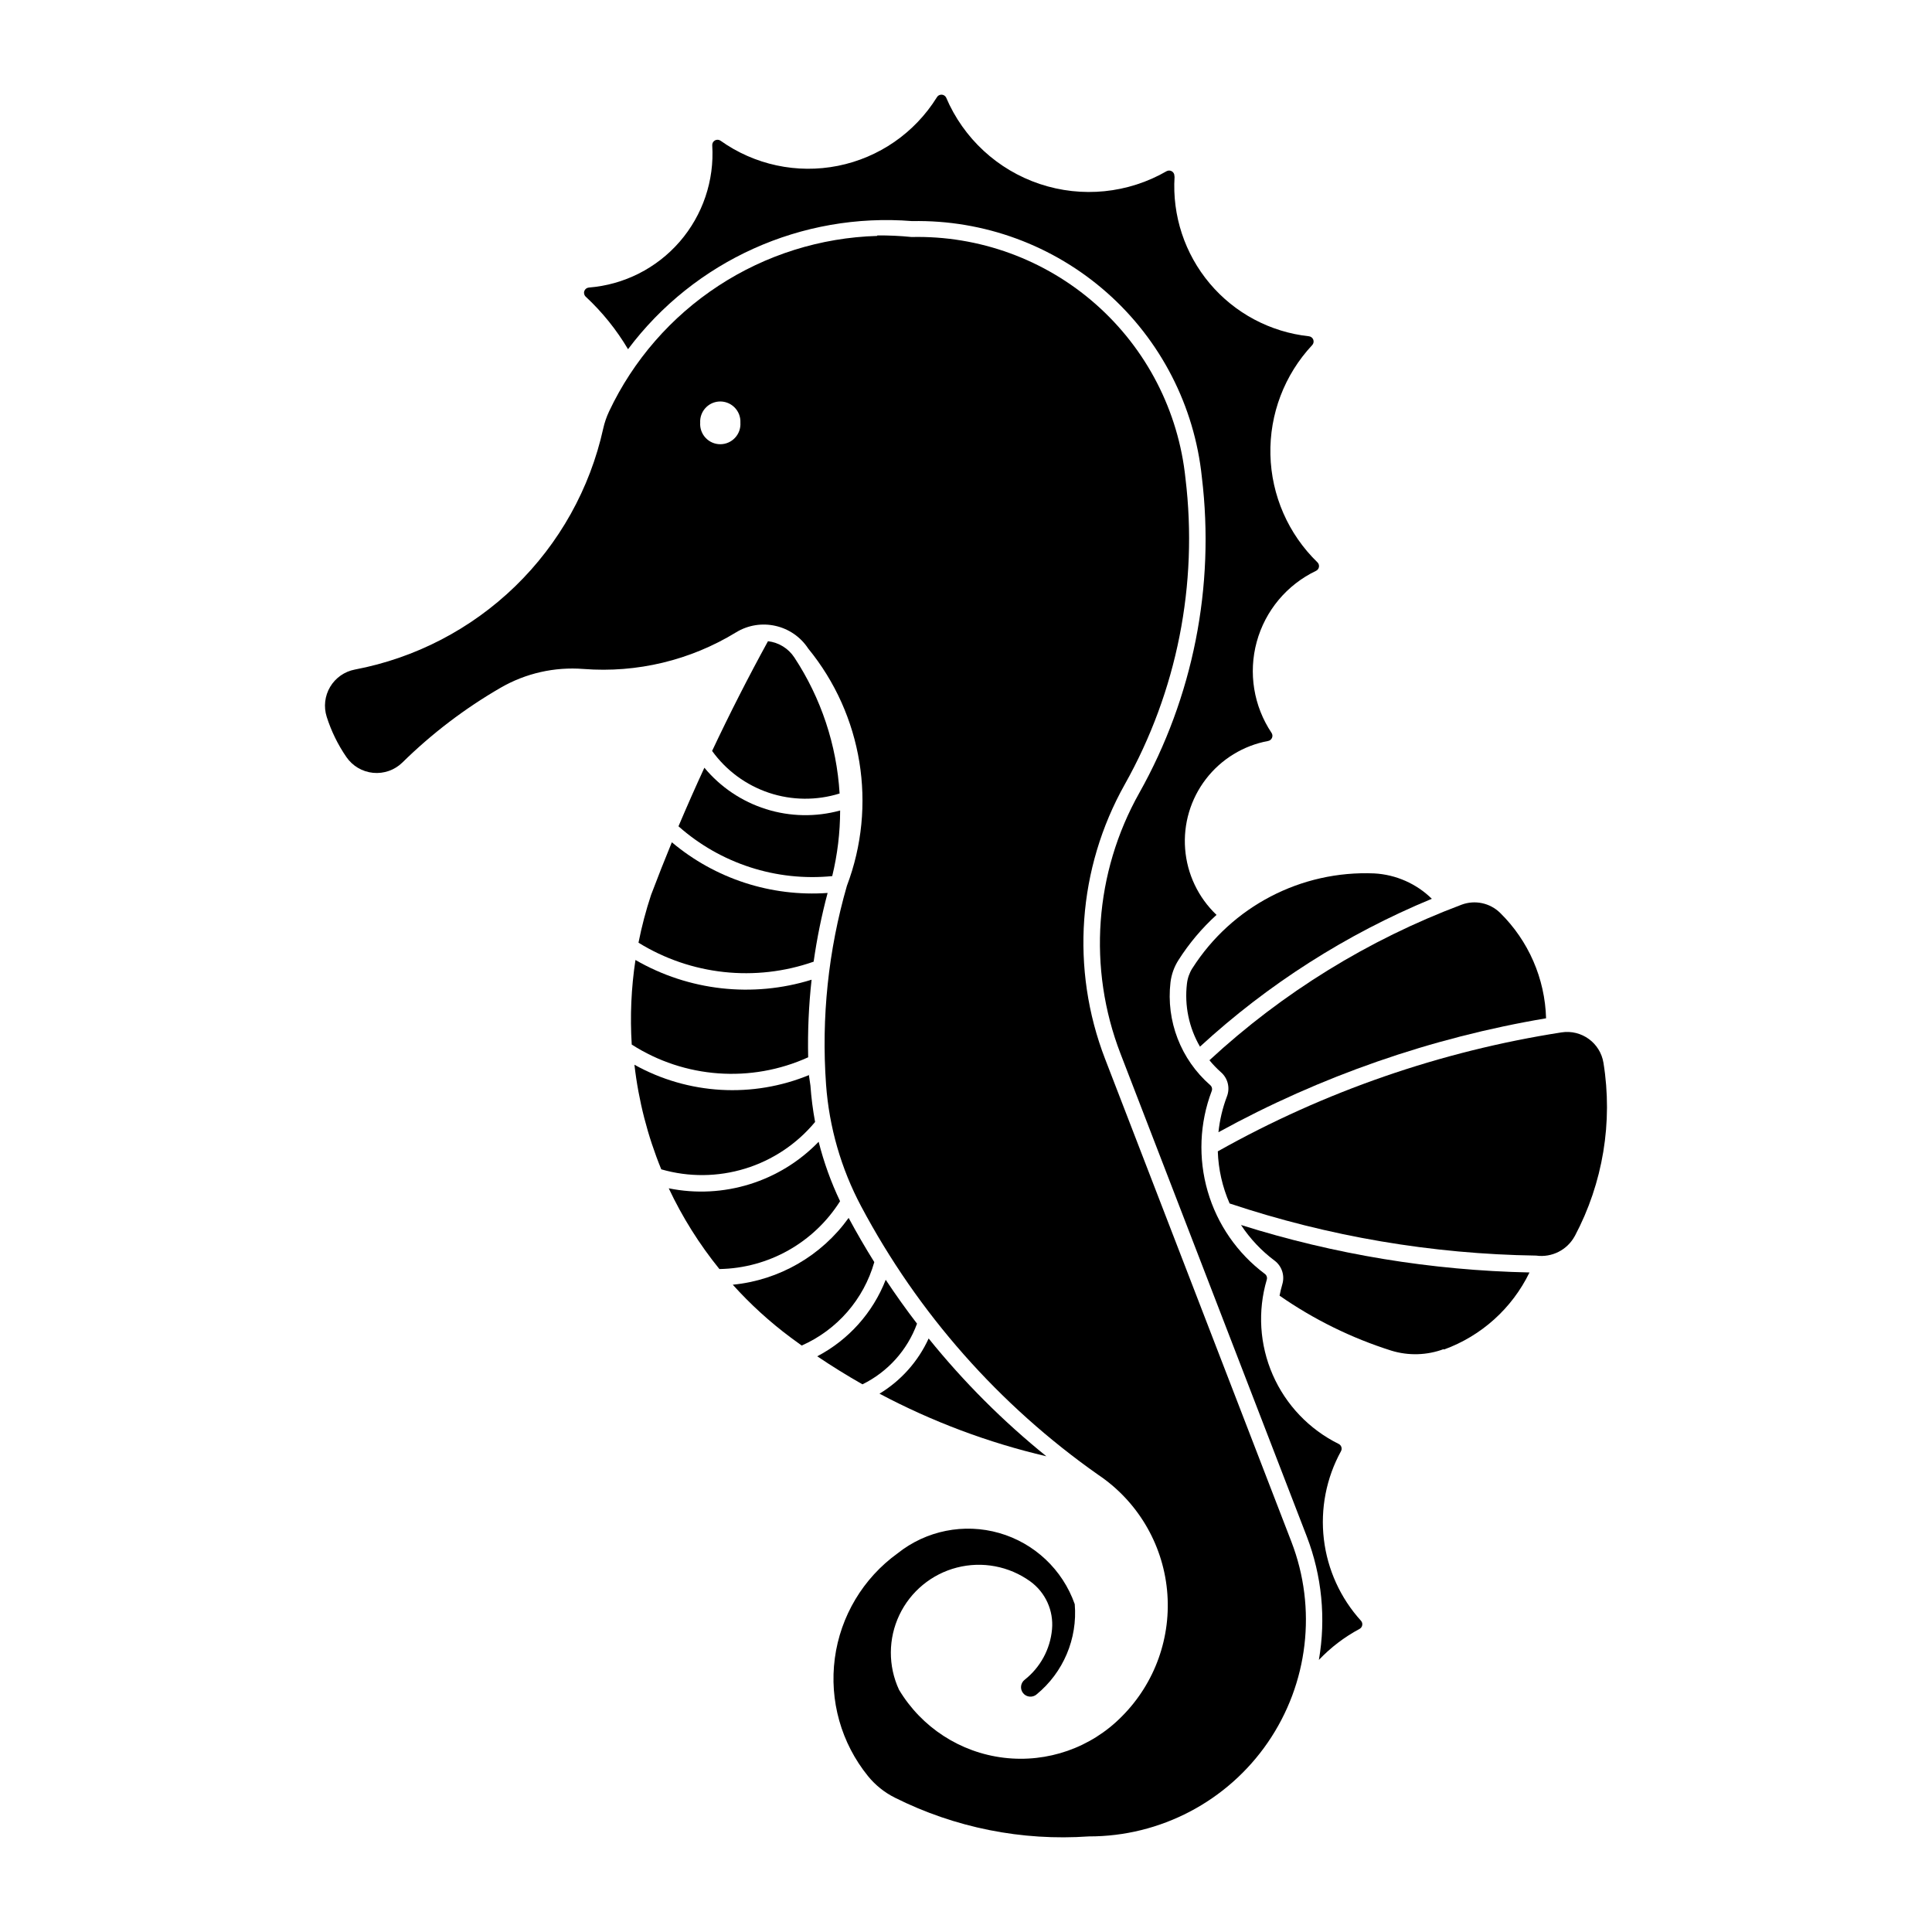 <?xml version="1.0" encoding="UTF-8"?>
<!-- Uploaded to: ICON Repo, www.svgrepo.com, Generator: ICON Repo Mixer Tools -->
<svg fill="#000000" width="800px" height="800px" version="1.1" viewBox="144 144 512 512" xmlns="http://www.w3.org/2000/svg">
 <g>
  <path d="m376.47 206.52c-14.98 0.441-29.543 5.016-42.082 13.223-12.539 8.203-22.566 19.719-28.965 33.266-0.691 1.461-1.215 2.996-1.566 4.57-3.519 15.918-11.633 30.449-23.332 41.801-11.699 11.348-26.469 19.02-42.484 22.059-2.738 0.52-5.121 2.191-6.547 4.586-1.426 2.394-1.758 5.285-0.914 7.941 1.203 3.789 2.957 7.379 5.211 10.652 1.629 2.379 4.227 3.91 7.094 4.191 2.871 0.277 5.715-0.73 7.769-2.75 7.801-7.668 16.539-14.32 26.008-19.797 6.648-3.844 14.309-5.578 21.965-4.977h0.023c14.152 1.098 28.293-2.293 40.402-9.699 6.496-3.969 14.969-2.066 19.141 4.297 14.398 17.617 18.305 41.582 10.246 62.863-4.93 17.094-6.801 34.926-5.527 52.672 0.82 11.281 3.984 22.27 9.293 32.258 15.047 28.332 36.57 52.711 62.816 71.152 10.344 6.945 17.039 18.148 18.254 30.547s-3.18 24.688-11.977 33.504c-8.168 8.289-19.711 12.332-31.266 10.945-11.555-1.387-21.812-8.043-27.789-18.027-2.91-6.277-2.879-13.527 0.086-19.785 2.965-6.254 8.555-10.867 15.258-12.59 6.707-1.727 13.828-0.379 19.445 3.668 4.031 2.926 6.223 7.758 5.762 12.719-0.48 5.246-3.094 10.062-7.227 13.332-0.539 0.41-0.887 1.016-0.969 1.684-0.082 0.672 0.109 1.344 0.531 1.871 0.418 0.527 1.035 0.859 1.707 0.926s1.34-0.141 1.855-0.574c7.106-5.82 10.895-14.77 10.125-23.926-3.223-9.152-10.676-16.176-20.004-18.852-9.324-2.672-19.371-0.664-26.949 5.391-9.133 6.594-15.145 16.652-16.629 27.816-1.484 11.164 1.691 22.445 8.781 31.195 1.938 2.394 4.367 4.344 7.121 5.723 15.91 7.969 33.672 11.52 51.422 10.273 18.949 0.035 36.691-9.281 47.426-24.895 10.73-15.613 13.07-35.516 6.25-53.195l-49.379-127.97c-9.191-23.816-7.273-50.492 5.231-72.75 13.836-24.625 19.465-53.02 16.078-81.062-1.844-17.84-10.336-34.328-23.793-46.188-13.453-11.855-30.879-18.211-48.809-17.797-3.016-0.309-6.047-0.445-9.078-0.414zm-42 43.891c1.531-0.117 3.043 0.434 4.141 1.508 1.102 1.074 1.684 2.57 1.602 4.106 0.098 1.477-0.418 2.926-1.43 4.004-1.008 1.082-2.422 1.695-3.898 1.695-1.48 0-2.891-0.613-3.898-1.695-1.012-1.078-1.527-2.527-1.43-4.004-0.156-2.894 2.023-5.387 4.914-5.613z"/>
  <path d="m459.99 400.59c-0.785 1.246-1.277 2.652-1.441 4.117-0.68 5.785 0.535 11.633 3.457 16.668 18.023-16.566 38.82-29.832 61.445-39.188-4.094-4.016-9.512-6.406-15.238-6.723-19.41-0.824-37.785 8.754-48.223 25.141z"/>
  <path d="m526.62 501.52c-4.465 1.664-9.355 1.809-13.914 0.41-10.547-3.336-20.531-8.246-29.609-14.566 0.195-1.027 0.445-2.043 0.738-3.047 0.684-2.305-0.137-4.789-2.055-6.234-3.492-2.609-6.504-5.809-8.902-9.449 24.758 7.805 50.5 12.039 76.453 12.582-4.617 9.508-12.762 16.844-22.703 20.441z"/>
  <path d="m561.33 471.59c7.473-14.07 10.141-30.191 7.606-45.918-0.852-5.293-5.82-8.902-11.117-8.078-32.004 4.981-62.855 15.656-91.09 31.523 0.156 4.762 1.219 9.449 3.129 13.812 26.207 8.75 53.609 13.41 81.234 13.816 4.152 0.578 8.227-1.477 10.227-5.156z"/>
  <path d="m531.32 383.76c-24.723 9.289-47.41 23.285-66.805 41.215 0.93 1.141 1.945 2.199 3.047 3.172 1.816 1.578 2.457 4.121 1.605 6.375-1.168 3.062-1.93 6.269-2.266 9.531 27.047-14.859 56.395-25.066 86.824-30.195-0.293-10.527-4.648-20.531-12.156-27.918-2.699-2.66-6.703-3.512-10.254-2.18z"/>
  <path d="m323.81 362.98c11.148 9.883 25.914 14.668 40.738 13.195 1.387-5.688 2.09-11.523 2.098-17.383-6.453 1.77-13.277 1.641-19.656-0.371-6.383-2.012-12.047-5.816-16.32-10.965-2.371 5.137-4.656 10.312-6.863 15.523z"/>
  <path d="m354.52 318.25c-1.578-2.406-4.141-3.988-6.996-4.324-5.234 9.539-10.172 19.238-14.809 29.078 3.734 5.191 9.008 9.07 15.074 11.098 6.062 2.023 12.613 2.086 18.715 0.184-0.773-12.855-4.906-25.277-11.984-36.035z"/>
  <path d="m455.23 190.68c0.031-0.504-0.215-0.988-0.641-1.262-0.43-0.273-0.973-0.293-1.418-0.055-10.203 5.894-22.449 7.129-33.625 3.394-11.176-3.738-20.215-12.086-24.824-22.934-0.242-0.453-0.719-0.738-1.234-0.738-0.52 0-0.992 0.285-1.234 0.738-5.856 9.398-15.332 15.953-26.188 18.125-10.855 2.168-22.121-0.246-31.137-6.672-0.441-0.297-1.012-0.32-1.473-0.059-0.465 0.262-0.738 0.762-0.707 1.293 0.586 9.316-2.512 18.492-8.629 25.547-6.117 7.051-14.766 11.414-24.07 12.148-0.555 0.047-1.027 0.418-1.207 0.945-0.18 0.523-0.027 1.109 0.383 1.48 4.383 4.078 8.156 8.762 11.207 13.914 17.613-23.484 46.039-36.297 75.301-33.949 18.977-0.371 37.398 6.398 51.617 18.969 14.219 12.57 23.195 30.023 25.152 48.902 3.496 28.949-2.312 58.262-16.59 83.688-11.871 21.121-13.699 46.438-4.984 69.043l49.379 127.98c4.004 10.414 5.113 21.723 3.207 32.719 3.125-3.289 6.75-6.055 10.746-8.199 0.387-0.195 0.664-0.562 0.742-0.988 0.082-0.43-0.039-0.871-0.332-1.191-5.449-6.008-8.887-13.566-9.836-21.617-0.949-8.055 0.637-16.203 4.535-23.312 0.188-0.336 0.227-0.734 0.109-1.102-0.117-0.367-0.379-0.668-0.727-0.836-7.793-3.852-13.977-10.332-17.461-18.301-3.484-7.965-4.043-16.906-1.578-25.242 0.164-0.57-0.051-1.184-0.535-1.523-7.285-5.457-12.598-13.137-15.133-21.879-2.535-8.742-2.16-18.074 1.074-26.582 0.211-0.555 0.043-1.184-0.41-1.562-7.777-6.789-11.715-16.977-10.52-27.23 0.258-2.113 0.988-4.144 2.141-5.934 2.809-4.41 6.191-8.426 10.059-11.941-4.836-4.594-7.797-10.812-8.316-17.457-0.52-6.648 1.441-13.254 5.504-18.539 4.062-5.289 9.938-8.883 16.496-10.094 0.457-0.09 0.84-0.398 1.02-0.828 0.184-0.43 0.141-0.922-0.117-1.309-4.75-7.102-6.184-15.914-3.926-24.152 2.254-8.238 7.977-15.09 15.68-18.781 0.418-0.188 0.719-0.574 0.801-1.023 0.082-0.453-0.062-0.918-0.391-1.242-7.731-7.5-12.207-17.73-12.469-28.5-0.262-10.766 3.715-21.203 11.07-29.07 0.363-0.387 0.473-0.941 0.293-1.438-0.184-0.496-0.633-0.848-1.156-0.906-10.238-1.105-19.652-6.117-26.285-13.992-6.633-7.875-9.973-18.008-9.324-28.281z"/>
  <path d="m313.21 393.81c0.848-4.281 1.961-8.508 3.332-12.652 1.77-4.676 3.602-9.328 5.504-13.949 11.492 9.672 26.297 14.492 41.281 13.434-1.598 5.992-2.832 12.07-3.703 18.211-15.449 5.418-32.516 3.566-46.441-5.043z"/>
  <path d="m359.08 403.64c-0.758 6.824-1.059 13.691-0.906 20.555-15.152 6.871-32.75 5.602-46.758-3.375-0.469-7.484-0.141-15 0.988-22.414 14.145 8.176 31.066 10.074 46.672 5.231z"/>
  <path d="m358.36 428.86c0.129 0.945 0.266 1.895 0.414 2.84 0.227 3.231 0.641 6.449 1.234 9.633-4.84 5.832-11.273 10.125-18.512 12.352-7.242 2.231-14.977 2.301-22.254 0.199-3.625-8.871-6.019-18.199-7.113-27.719 14.258 7.934 31.363 8.918 46.438 2.672z"/>
  <path d="m360.95 446.58c1.371 5.422 3.273 10.699 5.676 15.754-6.945 11-18.969 17.758-31.977 17.977-5.32-6.566-9.828-13.75-13.426-21.395 14.48 2.938 29.457-1.715 39.727-12.336z"/>
  <path d="m338.19 484.46c4.652 5.172 9.805 9.867 15.383 14.02 0.953 0.711 1.914 1.41 2.883 2.102 9.383-4.141 16.438-12.246 19.242-22.113-2.394-3.828-4.66-7.734-6.801-11.711-7.207 10.047-18.398 16.5-30.707 17.703z"/>
  <path d="m372.56 510.86c-4.09-2.32-8.086-4.801-11.984-7.426 8.301-4.352 14.746-11.555 18.148-20.285 2.629 3.973 5.398 7.852 8.297 11.633-2.566 7.023-7.746 12.785-14.461 16.078z"/>
  <path d="m421.3 529.93c-15.395-3.602-30.258-9.176-44.223-16.59 5.711-3.461 10.246-8.559 13.023-14.629 9.262 11.484 19.723 21.949 31.199 31.219z"/>
 </g>
</svg>